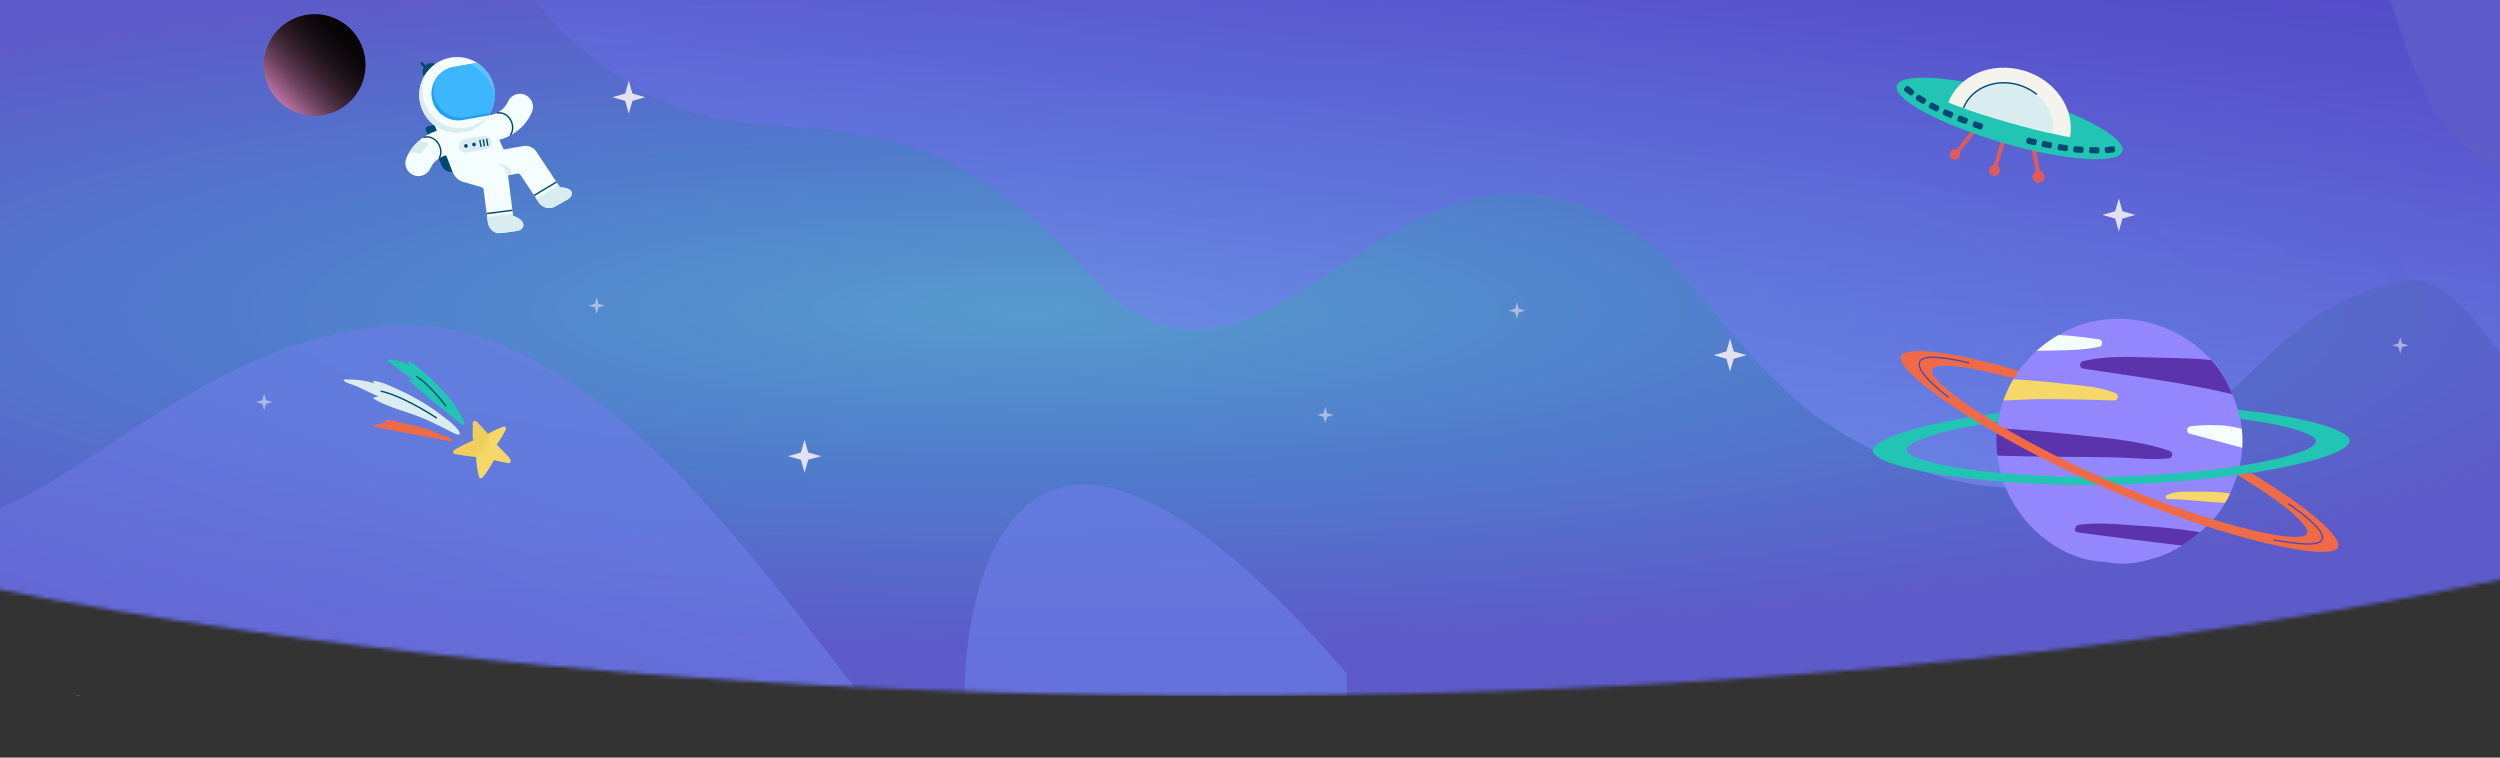 <svg xmlns="http://www.w3.org/2000/svg" width="660" height="200" fill="none" viewBox="0 0 660 200" preserveAspectRatio="none"><rect x="0" y="0" width="660" height="200" fill="#333333" stroke="none"/><g clip-path="url(#a)"><g clip-path="url(#b)"><mask id="c" width="1109" height="299" x="-231" y="-115" maskUnits="userSpaceOnUse" style="mask-type:alpha"><ellipse cx="323.312" cy="34.68" fill="#d9d9d9" rx="554.124" ry="149.029"/></mask><g mask="url(#c)"><path fill="url(#d)" d="M-166.818-6.749h980.402v191.956h-980.402z"/><path fill="url(#e)" d="M545.211-75.954C487.3-69.428 435.213 3.91 409.243-13.348c-.63-.42-7.787-3.023-12.373-13.844-35.042-82.52-93.054-8.286-150.289 13.128C166.376 15.943 143.794-43.51 135.423-68.64s-8.371-55.326-8.371-55.326-36.599 98.649 39.324 146.285c38.732 24.303 70.277-8.252 122.45 51.763 41.66 42.385 72.613-33.758 122.45-21.755 36.598 8.818 42.766 43.912 76.6 62.955 7.888 4.433 30.568 17.37 57.335 12.438 44.775-8.252 51.534-48.507 91.108-53.638 20.246-2.626 42.828 66.016 70.861 58.139 22.777-6.4 35.82-35.258 41.66-159.226-29.59 102.179-47.111 102.587-97.337 66.301-29.98-21.68-18.081-125.19-106.292-115.25" opacity=".7"/><path fill="url(#f)" d="M-46.353-1.768c19.12 30.44-20.14 111.192 13.497 133.844 36.741 24.745 71.608-41.705 136.843-46.114 83.232-5.624 150.716 176.502 150.716 96.353 0-28.119 14.622-104.226 100.852-4.499v86.23h-728.459s37.866-81.189 139.843-203.411C-176.344-7.341-74.98-47.341-46.353-1.768" opacity=".7"/><path fill="#e1e1ef" d="m69.247 105.652.487-1.71.484 1.71 1.706.484-1.706.483-.484 1.706-.487-1.706-1.706-.483zM157.055 80.199l.488-1.71.484 1.71 1.705.484-1.705.483-.484 1.706-.488-1.706-1.705-.483zM349.394 109.08l.488-1.709.483 1.709 1.706.484-1.706.484-.483 1.705-.488-1.705-1.706-.484zM399.971 81.512l.484-1.695.48 1.695 1.694.48-1.694.48-.48 1.694-.484-1.694-1.695-.48zM633.186 90.681l.483-1.695.48 1.695 1.695.48-1.695.48-.48 1.694-.483-1.694-1.695-.48zM553.704 137.547l.484-1.695.48 1.695 1.695.48-1.695.479-.48 1.695-.484-1.695-1.694-.479z" opacity=".6"/><path fill="#e1e1ef" d="m455.773 92.784.963-3.396.964 3.396 3.4.968-3.4.963-.964 3.397-.963-3.397-3.397-.963zM558.405 55.769l.964-3.397.964 3.397 3.4.967-3.4.964-.964 3.396-.964-3.396-3.396-.964zM211.443 119.456l.963-3.396.964 3.396 3.4.968-3.4.963-.964 3.397-.963-3.397-3.397-.963zM165.038 24.697l.964-3.397.963 3.397 3.401.967-3.401.964-.963 3.397-.964-3.397-3.396-.964z"/><path fill="#9487fe" d="M578.62 142.248q.423-.321.835-.653c2.775-2.227 5.428-4.696 7.329-7.732 3.001-4.793 4.895-10.474 5.204-16.18.334-6.204-1.847-13.045-5.047-18.327-6.781-11.185-20.851-17.118-33.676-14.638-8.067 1.56-15.67 6.576-20.385 13.283a32.2 32.2 0 0 0-5.783 16.562c-.349 5.959 1.141 11.971 3.915 17.235 4.701 8.922 14.463 16.313 24.8 16.537q6.162 1.192 12.248-.803c3.848-.953 7.413-2.892 10.56-5.282z"/><path fill="#f4fdff" d="M554.214 89.606c-3.607-.53-7.204-1.016-10.827-1.143a34 34 0 0 0-5.725 4.168c5.472-.189 11.321.037 16.595-1.087.955-.204.944-1.793-.043-1.938"/><path fill="#5b33ad" d="M549.865 95.364c-.944.224-.955 1.787.043 1.938 13.173 2.004 26.45 3.704 39.431 6.774a36 36 0 0 0-2.398-4.723 29 29 0 0 0-3.159-4.267c-5.265-.625-10.642-.54-15.924-.706-6.043-.191-12.065-.423-17.993.984"/><path fill="#f6d76a" d="M558.134 105.727c.957.032 1.382-1.487.463-1.88-4.365-1.86-9.703-2.07-14.377-2.616-4.227-.496-8.465-.85-12.712-1.097a32.3 32.3 0 0 0-2.598 5.553c3.439-.009 6.955-.329 10.209-.317 6.34.022 12.679.149 19.017.358z"/><path fill="#9487fe" d="M561.416 108.391c-.84.29-1.02 1.707.056 1.915 10.13 1.953 20.356 3.473 30.53 5.231-.079-2.245-.454-4.537-1.056-6.781-9.617-1.266-19.311-1.096-28.994-.55a.97.97 0 0 0-.534.186z"/><path fill="#f4fdff" d="M578.143 114.512c4.181 1.08 9.611 2.618 13.792 3.697.136-1.857.02-3.259-.084-4.951-4.077-1.318-9.597-1.179-13.497-.723-1.088.126-1.371 1.678-.211 1.977"/><path fill="#5b33ad" d="M559.321 120.784c4.343.098 8.885.709 13.205.214 1.143-.132 1.306-1.602.211-1.977-7.788-2.667-16.034-3.299-24.168-4.166-7.104-.758-14.213-1.429-21.348-1.775a32 32 0 0 0-.127 1.478 30.5 30.5 0 0 0 .216 5.722c6.441.224 12.888.283 19.334.337 4.226.034 8.452.071 12.674.167z"/><path fill="#f6d76a" d="M580.138 129.79c-2.534.034-5.415-.281-7.989.843-.607.266-.497 1.11.053 1.115 5.13.037 10.099.79 15.197 1.002.072-.112.147-.221.216-.335.42-.686.808-1.399 1.165-2.129-2.829-.431-5.719-.534-8.642-.496"/><path fill="#9487fe" d="M549.076 129.373c-6.744-1.046-13.256-2.147-20.047-2.079a35 35 0 0 0 1.982 4.5q.205.39.424.775l17.43-1.218c1.073-.075 1.39-1.795.211-1.978"/><path fill="#5b33ad" d="M548.781 138.562c-1.013.143-1.445 1.811-.212 1.978a1444 1444 0 0 0 27.502 3.474 36 36 0 0 0 3.386-2.42q.666-.537 1.319-1.093c-5.199-.86-10.435-1.369-15.693-1.685-5.336-.32-10.993-1.004-16.303-.252z"/><g clip-path="url(#g)"><path fill="#22c4b4" d="M620.31 116.316c-.291-2.887-11.859-6.286-29.519-8.131.379 1.426.379 1.426.6 2.413 12.109 1.52 19.774 3.845 19.99 5.864.265 2.479-11.591 5.67-28.227 7.636a269.5 269.5 0 0 1-51.088 1.085c-16.786-1.264-28.843-3.965-28.682-6.459.146-2.265 9.568-5.301 24.142-7.382.065-.944.14-1.348.393-2.342-19.991 2.548-33.282 6.822-33.464 9.949-.197 3.374 16.194 7.074 38.2 8.495 7.777.503 16.253.721 24.947.539 8.75-.183 17.265-.762 25.054-1.598 21.848-2.345 37.992-6.716 37.654-10.069"/><path fill="#ef6b47" d="M590.64 125.381c12.043 7.211 19.157 13.313 18.448 15.403-.812 2.395-13.267.215-29.547-5.153a270 270 0 0 1-23.253-8.912c-8.524-3.726-16.575-7.782-23.5-11.668-14.349-8.052-23.858-15.377-22.681-17.541.991-1.825 9.295-.978 21.496 2.415 1.096-1.711.352-.636 1.335-2.025-17.37-5.19-29.645-6.523-31.031-3.935-1.576 2.946 11.437 12.989 30.462 23.389a294 294 0 0 0 23.067 11.313 296 296 0 0 0 22.692 8.82c21.156 7.221 38.016 10.133 39.129 6.91.939-2.715-7.948-10.525-22.932-19.499-1.281.167-1.748.205-3.685.483"/><path stroke="#5547b0" stroke-linecap="round" stroke-miterlimit="10" stroke-width=".375" d="M604.165 133.044c5.559 3.775 9.646 7.488 8.878 9.327-.758 1.824-5.609 1.415-12.627.218h-.002M519.703 95.786c-6.529-1.59-12.023-2.131-12.873-.328-.843 1.786 1.905 4.959 7.5 9.361l.002.001"/></g><path fill="url(#h)" d="M83.072 30.585c7.417 0 13.43-6.013 13.43-13.43S90.488 3.726 83.071 3.726s-13.43 6.013-13.43 13.43 6.013 13.429 13.43 13.429" style="mix-blend-mode:screen"/></g><path fill="#2e9758" d="M19.72 183.39s-.017.02 0 .023q.453.173.923.281l.194.059.28-.107q-.209-.048-.424-.087a7.5 7.5 0 0 0-.973-.169"/><g clip-path="url(#i)"><path fill="#e05a5a" d="M538.307 46.82h-.01a.53.53 0 0 1-.618-.422l-2.695-14.315a.53.53 0 0 1 .423-.618l.01-.001a.53.53 0 0 1 .618.423l2.695 14.315a.53.53 0 0 1-.423.618"/><path fill="#e05a5a" d="M539.699 47.147a1.582 1.582 0 1 1-3.04-.882 1.585 1.585 0 0 1 1.963-1.08 1.58 1.58 0 0 1 1.077 1.962M530.978 30.114l.011.003a.526.526 0 0 1 .351.658l-4.243 13.944a.525.525 0 0 1-.657.351l-.011-.003a.53.53 0 0 1-.353-.661l4.241-13.942a.53.53 0 0 1 .662-.353z"/><path fill="#e05a5a" d="M527.931 45.4a1.437 1.437 0 1 1-2.761-.8 1.437 1.437 0 1 1 2.761.8M516.085 40.934l-.01-.005a.533.533 0 0 1-.088-.745l8.99-11.47a.53.53 0 0 1 .742-.088l.011.005a.534.534 0 0 1 .088.744l-8.991 11.47a.53.53 0 0 1-.742.089"/><path fill="#e05a5a" d="M517.395 41.146a1.38 1.38 0 0 1-1.707.94 1.38 1.38 0 0 1 .768-2.65c.729.212 1.15.977.936 1.708z"/><path fill="#22c4b4" d="M528.664 37.676c16.444 4.779 30.609 5.783 31.637 2.243 1.029-3.54-11.468-10.283-27.912-15.061-16.444-4.78-30.608-5.783-31.637-2.244s11.468 10.284 27.912 15.062"/><path fill="#f5f3ed" d="M534.209 18.613c-8.451-2.457-17.057 1.287-19.869 8.414 4.313 2.068 27.178 8.641 32.156 9.162 1.342-7.47-3.898-15.141-12.287-17.576"/><path fill="#d9edf0" d="M532.871 22.406c-6.173-1.803-12.447.9-14.485 6.076 3.152 1.512 19.854 6.336 23.488 6.725.964-5.427-2.875-11.014-9.003-12.801"/><path stroke="#014973" stroke-width=".375" d="M518.386 28.482c2.038-5.176 8.317-7.877 14.498-6.07a13.7 13.7 0 0 1 4.817 2.516"/><path fill="#014973" d="m502.763 23.329.385-.48a.51.51 0 0 1 .717-.078l1.326 1.065a.51.51 0 0 1 .079.717l-.385.48a.513.513 0 0 1-.718.078l-1.326-1.065a.51.51 0 0 1-.078-.717M505.819 25.79l.317-.527a.51.51 0 0 1 .7-.175l1.457.877a.51.51 0 0 1 .174.7l-.317.527a.51.51 0 0 1-.7.174l-1.457-.876a.51.51 0 0 1-.174-.7M509.248 27.898l.282-.547a.51.51 0 0 1 .688-.219l1.511.78a.51.51 0 0 1 .219.688l-.28.543a.51.51 0 0 1-.688.22l-1.511-.78a.51.51 0 0 1-.219-.688zM513.805 28.906l1.563.67a.51.51 0 0 1 .267.67l-.242.566a.51.51 0 0 1-.67.268l-1.563-.67a.51.51 0 0 1-.268-.67l.243-.566a.51.51 0 0 1 .67-.268M517.623 30.544l1.59.603c.262.1.395.396.296.658l-.218.575a.51.51 0 0 1-.658.296l-1.59-.603a.51.51 0 0 1-.297-.658l.219-.575a.51.51 0 0 1 .658-.296M521.607 32.055l1.605.561a.51.51 0 0 1 .313.65l-.202.578a.51.51 0 0 1-.65.313l-1.605-.561a.51.51 0 0 1-.313-.65l.202-.578a.51.51 0 0 1 .65-.313M556.262 40.433l1.69-.188a.51.51 0 0 0 .451-.566l-.068-.61a.51.51 0 0 0-.562-.452l-1.69.188a.515.515 0 0 0-.453.565l.068.61c.032.28.283.481.562.452zM552.015 40.467l1.701.04a.51.51 0 0 0 .523-.497l.017-.612a.51.51 0 0 0-.497-.524l-1.701-.04a.51.51 0 0 0-.521.498l-.016.612a.51.51 0 0 0 .496.524zM547.909 38.627l1.698.106c.28.018.495.261.477.541l-.038.611a.51.51 0 0 1-.541.478l-1.698-.107a.51.51 0 0 1-.477-.54l.039-.615a.51.51 0 0 1 .541-.477zM543.626 39.656l1.679.27a.51.51 0 0 0 .585-.423l.099-.605a.507.507 0 0 0-.422-.584l-1.679-.27a.51.51 0 0 0-.585.423l-.098.605a.506.506 0 0 0 .421.584M539.704 37.222l1.666.343a.51.51 0 0 1 .396.603l-.123.6a.51.51 0 0 1-.603.396l-1.665-.343a.51.51 0 0 1-.397-.603l.123-.6a.51.51 0 0 1 .603-.396M537.353 36.732l-1.656-.386a.51.51 0 0 0-.613.38l-.139.6a.51.51 0 0 0 .381.612l1.656.387a.51.51 0 0 0 .613-.381l.139-.6a.51.51 0 0 0-.381-.612"/></g><path fill="#f4fdff" d="M137.644 24.793c2.289.265 3.706 2.671 2.782 4.79-2.421 5.557-7.766 7.497-10.755 7.709a3.44 3.44 0 0 1-3.673-3.198 3.443 3.443 0 0 1 3.186-3.686c.043-.002 3.417-.288 4.913-3.58.625-1.377 2.047-2.209 3.547-2.035"/><path fill="#014973" d="m121.228 45.09-1.594.282a2.76 2.76 0 0 1-2.998-1.592l-4.166-9.292a.853.853 0 0 1 .628-1.192l2.852-.506z"/><path fill="#f4fdff" d="M110.089 46.472c1.5.173 2.922-.658 3.547-2.036 1.496-3.292 4.873-3.578 4.913-3.58a3.443 3.443 0 0 0 3.184-3.685 3.443 3.443 0 0 0-3.674-3.197c-2.037.145-5.168 1.094-7.721 3.444a12.5 12.5 0 0 0-2.45 3.095q-.319.565-.591 1.19c-.917 2.111.512 4.508 2.792 4.769"/><path fill="#f4fdff" d="m114.65 32.761 4.823 12.6c1.642 3.667 4.398 2.723 8.347 2.023l8.042-1.426-7.024-15.715-14.186 2.515z"/><path fill="#014973" d="M114.293 21.279a2.324 2.324 0 0 0 1.878-2.694 2.317 2.317 0 0 0-2.684-1.885 2.325 2.325 0 0 0-1.879 2.694 2.32 2.32 0 0 0 2.685 1.885"/><path fill="#f4fdff" d="M130.461 23.326a9.97 9.97 0 0 1-1.43 7.145 9.93 9.93 0 0 1-6.644 4.439c-5.42.96-10.588-2.67-11.545-8.106s2.658-10.621 8.078-11.582a9.9 9.9 0 0 1 7.011 1.366 9.97 9.97 0 0 1 4.53 6.738"/><path fill="#d9edf0" d="M129.211 30.177q-.087.149-.179.294a9.93 9.93 0 0 1-6.645 4.439c-5.42.96-10.587-2.67-11.544-8.106a9.99 9.99 0 0 1 2.101-8.067 9.98 9.98 0 0 0-1.243 6.837c.957 5.436 6.124 9.066 11.544 8.105a9.92 9.92 0 0 0 5.966-3.502"/><path fill="#219ff4" d="M130.461 23.325a9.96 9.96 0 0 1-1.036 6.472q-.183.344-.394.673l-6.803 1.206c-3.852.683-7.524-1.897-8.204-5.763a7.09 7.09 0 0 1 1.238-5.402 7.03 7.03 0 0 1 4.502-2.83l6.167-1.094a9.97 9.97 0 0 1 4.53 6.738"/><path fill="#3db6fe" d="M130.461 23.325a9.97 9.97 0 0 1-1.036 6.472l-6.462 1.145c-3.932.698-7.681-1.936-8.376-5.883a7.23 7.23 0 0 1 .674-4.547 7.03 7.03 0 0 1 4.503-2.83l6.167-1.094a9.97 9.97 0 0 1 4.53 6.737"/><path fill="#ebf4fd" d="M130.46 23.325q.114.643.142 1.277a12.7 12.7 0 0 0-5.433-7.168 12.57 12.57 0 0 0-7.501-1.907q.606-.19 1.251-.305a9.9 9.9 0 0 1 7.011 1.366 9.97 9.97 0 0 1 4.53 6.737" opacity=".2"/><path fill="#014973" d="M111.147 16.509a.363.363 0 0 1 .513.017l1.334 1.433-.531.498-1.333-1.43a.365.365 0 0 1 .017-.515z"/><path fill="#d9edf0" d="m127.717 35.85-5.148.914a1.775 1.775 0 0 0-1.435 2.057 1.77 1.77 0 0 0 2.05 1.44l5.149-.913a1.776 1.776 0 0 0-.616-3.497"/><path stroke="#014973" stroke-miterlimit="10" stroke-width=".375" d="M111.756 36.285c3.092-.955 5.697 2.857 4.175 5.515M131.126 29.84c3.175-.625 5.368 3.441 3.578 5.923"/><path fill="#014973" d="M123.107 39.013a.494.494 0 0 0-.171-.972.493.493 0 0 0 .171.972M125.208 38.64a.493.493 0 0 0-.171-.971.494.494 0 0 0 .171.972"/><path fill="#f4fdff" d="M149.78 52.7c-1.765.992-3.61 2.076-4.131 2.169a3.44 3.44 0 0 1-3.463-1.486l-.588-.887-4.181-6.312a.82.82 0 0 0-.826-.355l-4.844.859a3.58 3.58 0 0 1-2.554-.507 3.4 3.4 0 0 1-1.492-2.11 3.44 3.44 0 0 1 .034-1.655 3.44 3.44 0 0 1 2.722-2.507l7.681-1.361a3.43 3.43 0 0 1 3.46 1.488l5.895 8.89.366.552c3.861.086 3.685 2.23 1.921 3.222"/><path fill="#d9edf0" d="M133.424 43.693c1.57.832 1.841 2.37 1.841 2.37l-3.518.625a3.59 3.59 0 0 1-2.555-.507l-.427-2.428s3.092-.893 4.662-.061z"/><path fill="#f4fdff" d="M136.671 60.927c-.559.11-4.922.754-5.429.606a3.46 3.46 0 0 1-2.455-2.869l-.18-1.39-.936-7.179a.83.83 0 0 0-.586-.686l-4.724-1.37c-1.777-.517-2.914-2.334-2.482-4.141a3.44 3.44 0 0 1 4.302-2.515l3.553 1.033 3.94 1.145a3.44 3.44 0 0 1 2.451 2.864l1.272 9.97.079.617c3.745 1.242 2.994 3.566 1.195 3.914"/><path fill="#d9edf0" d="m113.08 38.11-2.044 2.5c-1.277-.467-2.447-.23-3.147-.1a12.5 12.5 0 0 1 2.45-3.095c1.853-.412 2.741.695 2.741.695"/><path stroke="#014973" stroke-miterlimit="10" stroke-width=".375" d="m126.678 36.933.325 1.845M127.57 36.774l.325 1.846M128.465 36.616l.325 1.845M128.491 56.383l6.795-.87M140.998 51.594l5.913-3.541"/><path fill="#d9edf0" d="M136.671 60.926c-.558.11-4.922.754-5.429.607a3.46 3.46 0 0 1-2.455-2.869l-.18-1.391 6.79-.878.079.617c3.745 1.241 2.994 3.566 1.195 3.914M149.779 52.7c-1.765.992-3.609 2.076-4.13 2.169a3.44 3.44 0 0 1-3.463-1.486l-.589-.887 5.895-3.57.366.552c3.861.086 3.685 2.23 1.921 3.222"/><path fill="#f6d76a" d="M134.817 121.61c-.249-.815-.911-1.365-1.484-1.965l-2.198-2.3a21 21 0 0 0 2.387-3.965c.173-.377-.165-.927-.616-.752a39 39 0 0 0-4.117 1.892 169 169 0 0 0-2.974-3.237c-.321-.341-.896-.123-.99.303-.035.157-.024.321-.017.483.054 1.002-.033 2-.003 3.002.012.417.038.834.069 1.249-1.703.762-3.391 1.539-4.977 2.528-.383.239-.3.87.158.965 1.86.385 3.738.657 5.627.832.073 1.779.33 3.525.789 5.251.099.37.636.519.89.211 1.193-1.449 2.209-3 3.048-4.668 1.248.337 2.507.618 3.786.835.381.065.744-.268.622-.664"/><mask id="j" width="19" height="19" x="110" y="103" maskUnits="userSpaceOnUse" style="mask-type:alpha"><rect width="13.588" height="20.274" x="131.781" y="114.438" fill="#d9d9d9" opacity=".4" rx="6.794" transform="rotate(133.686 131.781 114.438)"/></mask><g mask="url(#j)"><path fill="#e4c143" d="M134.817 121.608c-.249-.815-.911-1.365-1.484-1.965l-2.198-2.3a21 21 0 0 0 2.387-3.965c.173-.377-.165-.927-.616-.752a39 39 0 0 0-4.117 1.892 172 172 0 0 0-2.974-3.237c-.321-.341-.896-.123-.99.303-.035.157-.024.321-.017.483.054 1.002-.033 2-.003 3.002.012.417.038.834.069 1.249-1.703.762-3.391 1.539-4.977 2.528-.383.239-.3.87.158.965 1.86.385 3.738.657 5.627.832.073 1.779.33 3.526.789 5.251.099.37.636.519.89.211 1.193-1.449 2.209-3 3.048-4.668 1.248.337 2.507.618 3.786.835.381.065.744-.268.622-.664"/></g><path fill="#ef6b47" d="M119.395 116.181c-.473-.502-1.156-.766-1.79-.996a54 54 0 0 1-2.02-.786c-1.465-.595-2.946-1.158-4.471-1.581-1.443-.4-2.912-.646-4.366-.99-1.604-.378-3.1-.879-4.76-.987a.2.2 0 0 0-.102.021c-.182-.038-.348.217-.17.357.167.117.317.253.46.396a14.3 14.3 0 0 0-3.378.665c-.206.067-.143.352.043.391a805 805 0 0 0 12.353 2.384c1.37.255 2.742.492 4.113.739.882.159 1.787.396 2.682.564.375.071.783.177 1.167.149.291-.023.383-.17.237-.324z"/><path fill="#d9edf0" d="M121.312 114.151c-.102-.304-.363-.586-.545-.84a8.2 8.2 0 0 0-1.124-1.238c-.831-.768-1.761-1.414-2.65-2.113a54.5 54.5 0 0 0-5.676-3.901 59 59 0 0 0-6.24-3.241c-1.964-.876-4.184-2.029-6.349-2.248-.156-.016-.321.183-.193.321q.191.208.39.408c-2.514-.96-5.353-1.168-8.003-1.111-.181.004-.234.258-.103.361.65.518 1.49.725 2.257 1.017 1.042.4 2.052.86 3.058 1.346a98 98 0 0 0 3.789 1.733c-.4.075-.791.172-1.186.3-.187.06-.145.295-.007.376 4.318 2.5 9.33 3.461 13.865 5.491 1.697.76 3.37 1.575 5.033 2.411.725.364 1.472.775 2.222 1.126.38.179 1.731.894 1.484-.121a1 1 0 0 0-.022-.075z"/><path fill="#22c4b4" d="M122.618 111.83c.007-.393-.225-.742-.396-1.081a33.977 33.977 0 0 0-5.003-7.331 51 51 0 0 0-.632-.693 54 54 0 0 0-4.19-4c-1.346-1.162-2.729-2.492-4.336-3.283-.16-.078-.334.086-.28.25.084.257.187.484.305.698a11.5 11.5 0 0 0-5.464-1.433.17.17 0 0 0-.147.073c-.117.061-.18.223-.048.327a122 122 0 0 0 6.947 5.079 10 10 0 0 0-1.108-.163c-.193-.018-.33.211-.169.354a216 216 0 0 0 12.097 10.026c.635.49 1.136 1.124 1.878 1.466.405.188.543-.015.547-.292z"/><path stroke="#014973" stroke-width=".375" d="M115.315 110.392c-2.953-1.979-10.046-6.174-14.794-7.123M117.774 107.272c-1.445-1.94-5.042-6.243-7.873-7.932"/></g></g><defs><clipPath id="a"><path fill="#fff" d="M0 0h660v200H0z"/></clipPath><clipPath id="b"><path fill="#fff" d="M-70 0h800v183.708H-70z"/></clipPath><clipPath id="g"><path fill="#fff" d="m518.425 53.904 118.564 65.603-37.146 67.134-118.564-65.604z"/></clipPath><clipPath id="i"><path fill="#fff" d="m509.404 5.585 54.316 27.69-13.485 26.452-54.316-27.69z"/></clipPath><linearGradient id="e" x1="465.532" x2="501.714" y1="117.968" y2="-160.707" gradientUnits="userSpaceOnUse"><stop stop-color="#7388ef"/><stop offset=".52" stop-color="#4e42c6"/></linearGradient><linearGradient id="f" x1="-7.193" x2="95.623" y1="320.977" y2="38.494" gradientUnits="userSpaceOnUse"><stop stop-color="#604fc1"/><stop offset=".77" stop-color="#6a7ce5"/></linearGradient><linearGradient id="h" x1="70.824" x2="98.215" y1="29.104" y2="2.384" gradientUnits="userSpaceOnUse"><stop stop-color="#fc9ada"/><stop offset=".08" stop-color="#c77aad"/><stop offset=".17" stop-color="#985d84"/><stop offset=".26" stop-color="#6f4460"/><stop offset=".35" stop-color="#4d2f43"/><stop offset=".45" stop-color="#311e2a"/><stop offset=".55" stop-color="#1b1118"/><stop offset=".67" stop-color="#0c070a"/><stop offset=".8" stop-color="#030202"/><stop offset="1"/></linearGradient><radialGradient id="d" cx="0" cy="0" r="1" gradientTransform="matrix(0 88.675 -439.101 0 272.283 81.927)" gradientUnits="userSpaceOnUse"><stop stop-color="#579bce"/><stop offset=".5" stop-color="#507acc"/><stop offset="1" stop-color="#5d5bc9"/></radialGradient></defs></svg>